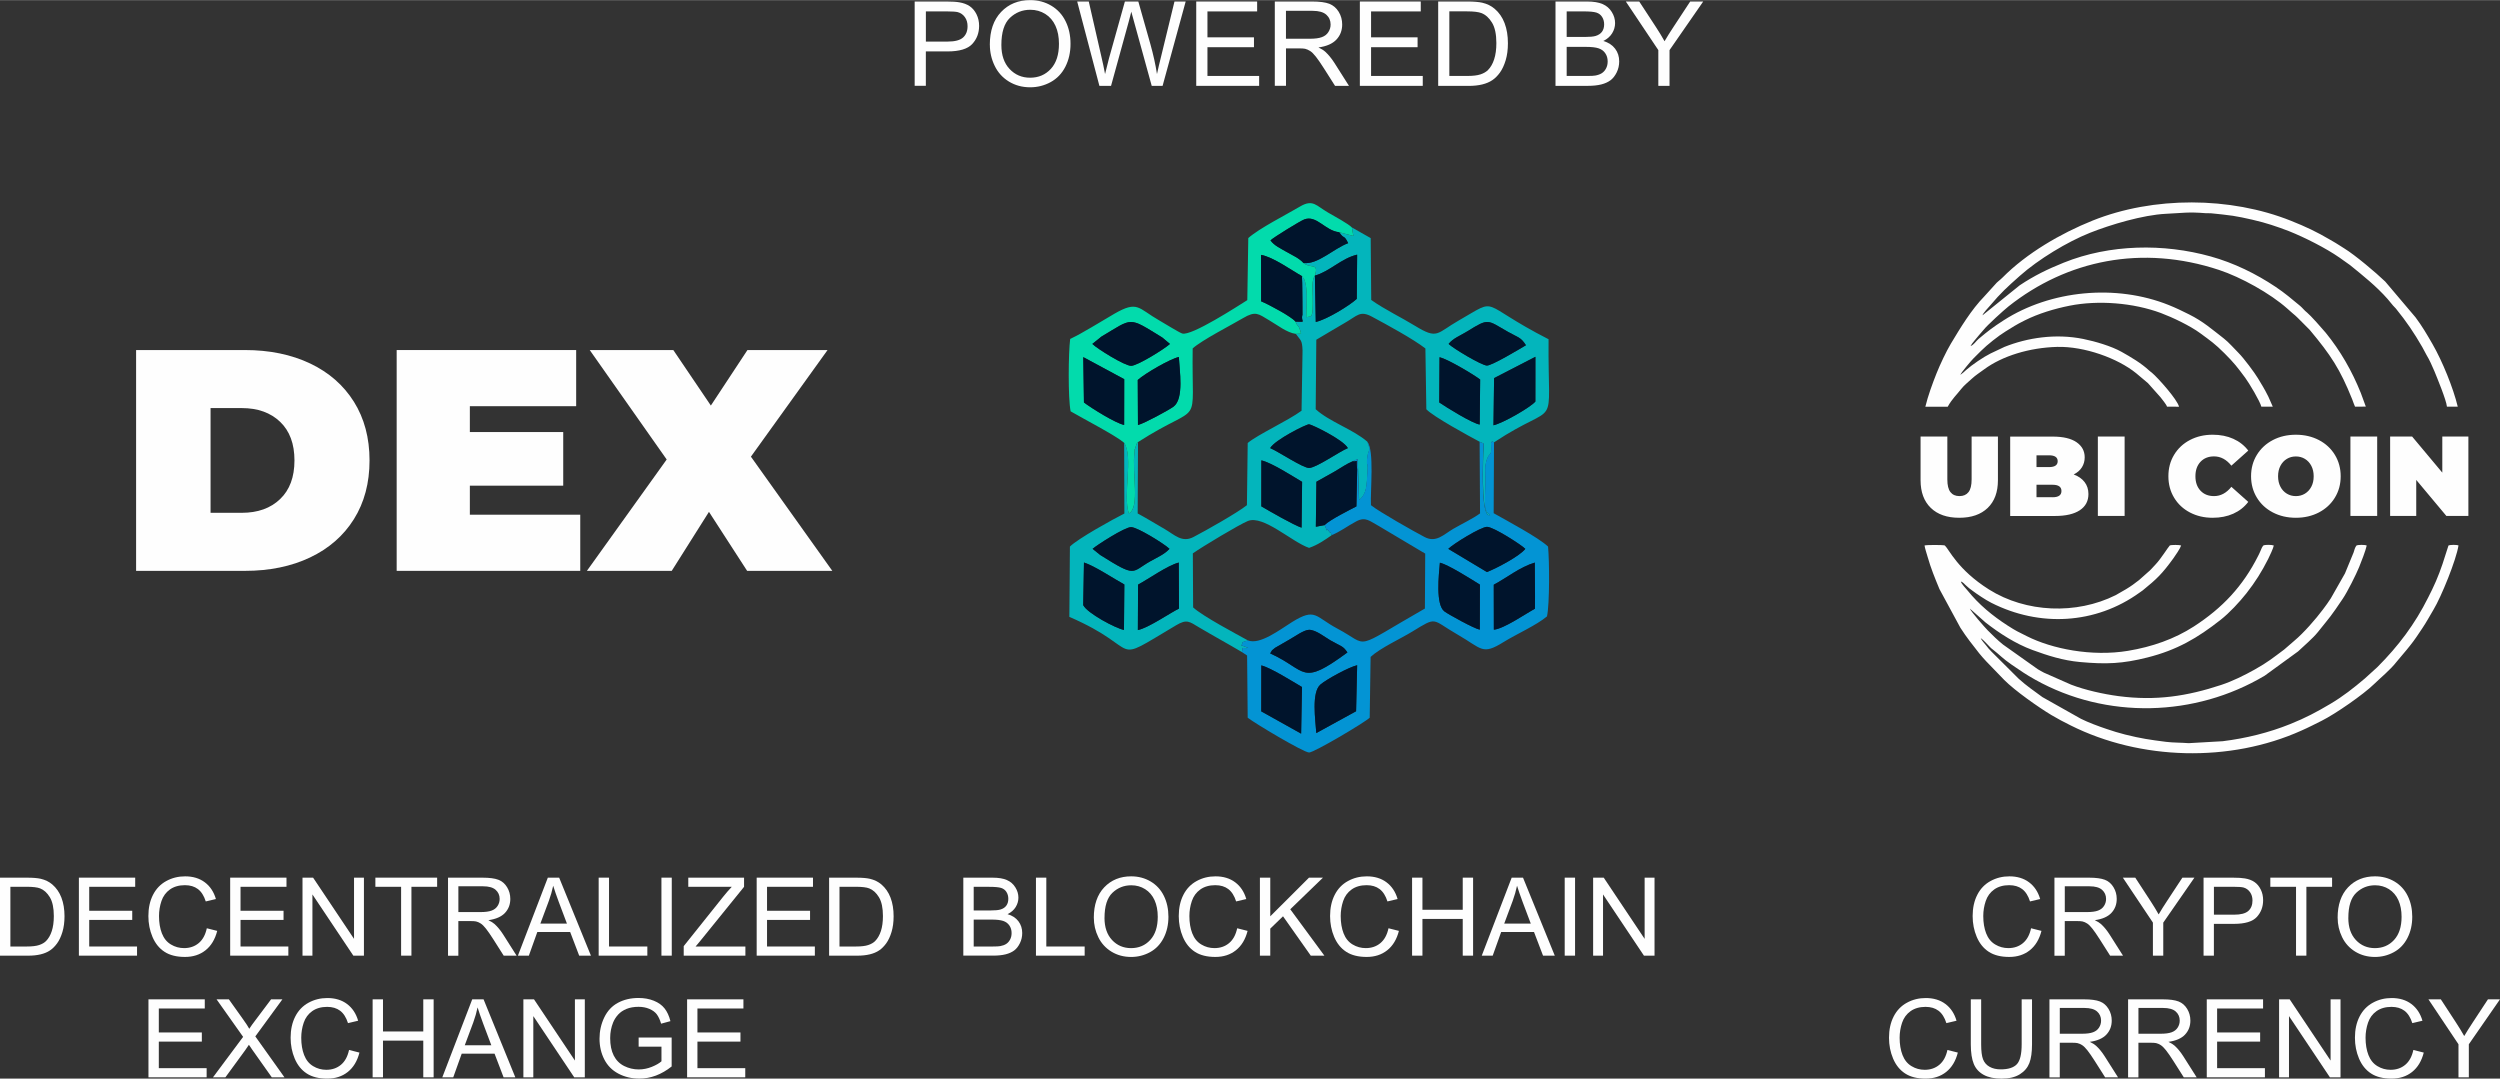 <?xml version="1.0" encoding="UTF-8"?>
<!DOCTYPE svg PUBLIC "-//W3C//DTD SVG 1.1//EN" "http://www.w3.org/Graphics/SVG/1.1/DTD/svg11.dtd">
<!-- Creator: CorelDRAW -->
<svg xmlns="http://www.w3.org/2000/svg" xml:space="preserve" width="2.642in" height="1.14in" version="1.1" style="shape-rendering:geometricPrecision; text-rendering:geometricPrecision; image-rendering:optimizeQuality; fill-rule:evenodd; clip-rule:evenodd"
viewBox="0 0 936.79 404.14"
 xmlns:xlink="http://www.w3.org/1999/xlink"
 xmlns:xodm="http://www.corel.com/coreldraw/odm/2003">
 <rect x="0" y="0" width="936.79" height="404.14" fill="#333333" stroke="none"/>
 <defs>
  <style type="text/css">
   <![CDATA[
    .fil5 {fill:#FEFEFE}
    .fil3 {fill:#00142C}
    .fil2 {fill:#02DBAC}
    .fil1 {fill:#0394D4}
    .fil0 {fill:#03B5BC}
    .fil4 {fill:#FEFEFE;fill-rule:nonzero}
   ]]>
  </style>
 </defs>
 <g id="Layer_x0020_1">
  <g id="_2687962946064">
   <path class="fil0" d="M406.18 210.74c4.02,1.28 11.18,6.08 15.13,8.23l-0.14 17.04c-3.33,-0.7 -13.79,-6.31 -15.27,-9.3l0.28 -15.98zm20.28 8.29c3.88,-2.09 11,-7.16 15.25,-8.27l0.09 17.23c-3.49,1.73 -11.67,7.36 -15.42,8.06l0.08 -17.02zm-17.04 -13.41c1.39,-1.25 11.99,-8.15 14.43,-8.14 2.36,0.01 12.62,6.4 14.38,8.14 -1.85,2.03 -4.48,3.14 -7.17,4.65 -7.3,4.1 -5.09,6.27 -18.77,-2.34l-2.86 -2.3zm63.23 -33.15c3.76,0.84 11.41,5.76 15.27,8.05l-0.2 17.17c-2.93,-0.95 -11.96,-6.17 -15.08,-7.99l0.01 -17.22zm3.3 -4.6c1.68,-3.03 13.43,-8.94 14.57,-8.93 0.86,0.01 12.83,5.72 14.55,8.92 -3.25,1.32 -11.86,7.42 -14.55,7.44 -2.34,0.02 -11.66,-6.26 -14.57,-7.44zm63.47 -34.07c2.92,0.67 12.1,6.07 15.22,8.36l-0.17 16.87c-2.65,-0.37 -12.47,-6.41 -15.15,-8.27l0.1 -16.96zm35.92 -0.15l-0.01 16.77c-1.94,2.23 -12.1,8.07 -15.7,8.89l0.23 -17.68 15.47 -7.98zm-32.52 -4.83c1.77,-2.18 4.24,-3 7.09,-4.76 8.08,-4.99 7.25,-4.27 15.15,0.23 3.71,2.11 4.77,1.9 6.74,5.02 -1.94,1.17 -12.72,7.63 -14.6,7.62 -1.93,-0.01 -12.69,-6.42 -14.38,-8.11zm-50.1 -25.61c5.46,-1.47 9.89,-6.46 15.83,-7.84l-0.14 16.57c-2.73,2.52 -11.24,7.73 -15.37,8.66l-0.32 -17.39zm9.1 -16.24c1.99,2.9 1.7,0.66 3.37,4.1 -5.4,1.98 -11.4,8.11 -16.73,7.44 2.8,2.29 5.78,-0.25 4.27,4.71 -1.31,1.81 -0.84,5.35 -0.81,7.88 0.11,8.68 -0.35,7.11 -2.42,7.74 0.01,-4.07 0.74,-11 -0.87,-14.43 -0.06,-0.12 -0.32,-0.22 -0.37,-0.51 -0.05,-0.3 -0.26,-0.33 -0.4,-0.49 0.19,3.19 0.1,6.22 0.18,9.4 0.01,0.43 0.04,5.04 0.02,5.09 -0.81,2.84 1.94,2.7 -2.59,2.58 0.98,2.54 1.02,0.54 2.08,4.48l-1.98 0.1c1.76,2.54 2.37,2.11 2.51,6.24l-0.37 22.57c-5.22,3.82 -16.42,8.93 -20.18,12.09l-0.29 23.3c-3.6,2.86 -15.43,9.55 -20.05,11.94 -4.31,2.23 -7.05,-0.84 -10.8,-3.01 -3.41,-1.97 -6.94,-4.13 -10.09,-5.83l0.12 -26.74c-0.67,0.89 -0.48,0.33 -0.98,2.09 -0.83,2.92 0.07,-1.25 -0.31,1.58 -1.05,7.9 2.14,20.71 -2.11,23.08 -2.39,-6.78 1.78,-21.05 -1.78,-26.5l0.08 26.52c-4.17,2.07 -17.59,9.51 -20.41,12.39l-0.21 26.33c28.59,12.36 14.07,18.52 40.04,3.13 4.02,-2.38 4.92,-1.36 8.55,0.8 5.19,3.09 10.95,6.22 16.05,9.25 0.93,-2.36 -1.47,-1.27 2.45,-1.49 -4.55,-1.92 -2.11,-0.15 -2.24,-2.18l2.07 -0.68c-4.49,-2.49 -16.9,-9.04 -20.54,-12.37l-0.11 -20.25c3.53,-2.5 17.37,-10.81 20.61,-12.13 5.8,-2.36 16.49,7.87 22.95,10.07 3.21,-1.09 5.82,-2.91 8.47,-4.75 -0.65,-1.92 -0.2,-0.29 -1,-1.42 -1.54,-2.16 0.13,1.93 -1.64,-2.37l-3.29 0.62 0.22 -16.87c1.91,-1.13 4.88,-2.69 6.97,-3.91 2.14,-1.26 4.32,-2.8 6.61,-3.75l1.9 -0.85 0.52 15.38c2.98,-2.44 2.8,-5.48 3.15,-10.68 0.27,-3.95 -0.5,-1.59 -0.08,-5.24 0.4,-3.49 1.54,-1.94 -0.02,-5.97 -5.35,-4.63 -14.15,-7.43 -19.33,-12.14l0.23 -26.05c3.49,-2.01 6.91,-4.17 10.58,-6.25 4.9,-2.78 5.75,-4.82 10.32,-2.36 5.56,2.99 15.36,8.3 19.98,11.88l0.35 22.78c2.44,2.69 16.22,10.19 20.02,12.2 2.18,1.31 1.39,-1.28 1.25,7.2 -0.06,3.5 -0.58,21.81 2.66,20.26 -1.97,-1.44 -1.93,-2.8 -1.94,-5.83 -0.01,-2.51 0.22,-5.09 0.2,-7.67 -0.02,-2.92 -0.41,-4.67 0.53,-7.38 1.1,-3.16 1.85,-0.39 1.55,-6.12 0.16,-0.16 0.36,-0.81 0.4,-0.57l0.74 0.28c25.03,-16.54 20.06,-2.13 20.39,-38.6 -26.86,-13.74 -18.14,-15.88 -33.6,-7.06 -8.42,4.81 -7.85,7.29 -16.4,2.05 -5.1,-3.13 -11.43,-6.15 -16.45,-9.71l-0.2 -23.18 -7.03 -3.98 0.55 3.18 -5.3 -1.39z"/>
   <path class="fil1" d="M493.24 274.65c-0.32,-4.78 -1.93,-15.33 1.62,-18.25 2.47,-2.03 10.67,-6.5 13.69,-7.17l-0.4 17.24 -14.91 8.18zm-20.61 -25.35c3.61,0.9 12.06,6.24 15.24,8.1l-0.32 17.47 -14.95 -8.35 0.02 -17.22zm3.33 -4.49c1.24,-1.93 -0.01,-0.51 1.86,-2.11l5.31 -3.06c1.81,-0.99 5.46,-3.67 7.41,-3.68 2.55,-0.01 5.86,2.72 7.95,3.92 4.11,2.36 4.7,2 6.42,4.56 -17.75,13.05 -14.93,6.7 -28.94,0.37zm78.55 -8.9c-2.03,-0.34 -11.62,-5.64 -13.24,-6.82 -3.41,-2.5 -2.12,-13.79 -1.73,-18.27 3.15,0.71 12.09,6.4 15,8.21l-0.04 16.88zm5.23 -16.85c4.93,-2.62 9.68,-6.57 15.36,-8.29l0.09 12.57 -0.03 4.71c-3.48,1.88 -11.57,7.51 -15.4,7.87l-0.03 -16.86zm-17.05 -13.44c1.77,-1.79 12.16,-8.23 14.51,-8.25 2.37,-0.02 12.87,6.72 14.36,8.25 -2.04,2.67 -10.77,7.29 -14.38,8.69l-14.49 -8.69zm-35.83 -32.82c2.4,0.35 1.14,-1.79 1.7,3.16l-0.29 13.74c-2.32,1.21 -10,5.04 -11.92,7 1.77,4.3 0.1,0.2 1.64,2.37 0.8,1.13 0.35,-0.5 1,1.42 3.39,-1.39 5.71,-3.29 9.21,-5.16 3.51,-1.88 5.01,-0.12 8.55,1.79l16.5 9.82c0.08,-0.15 0.33,0.29 0.8,0.45l-0.12 20.6c-27.83,15.89 -20.21,14.19 -32.79,7.52 -8.41,-4.46 -8.12,-7.95 -16.98,-2.46 -4.48,2.78 -12.09,8.7 -16.56,6.87l-2.07 0.68c0.12,2.03 -2.32,0.27 2.24,2.18 -3.92,0.22 -1.52,-0.87 -2.45,1.49l1.99 1.32 0.22 23.31c2.79,2.17 20.93,13.01 23,13.04 1.81,0.03 20.81,-11.2 22.72,-13.05l0.34 -22.78c3.64,-3.34 11.2,-6.79 15.55,-9.45 9.61,-5.87 7.08,-4.64 17.01,1.07 9.24,5.31 9.14,7.87 17.28,2.81 4.72,-2.93 12.37,-6.32 16.25,-9.61 1.03,-4.71 0.91,-20.99 0.4,-26.16 -3.48,-3.34 -15.63,-9.82 -20.38,-12.5l0.13 -26.61 -0.74 -0.28c-0.04,-0.25 -0.24,0.4 -0.4,0.57 0.3,5.73 -0.45,2.96 -1.55,6.12 -0.94,2.71 -0.56,4.45 -0.53,7.38 0.02,2.58 -0.2,5.16 -0.2,7.67 0.01,3.03 -0.03,4.39 1.94,5.83 -3.25,1.55 -2.72,-16.77 -2.66,-20.26 0.14,-8.48 0.93,-5.89 -1.25,-7.2l0.16 26.85c-2.84,2.07 -6.48,3.72 -10.04,5.79 -3.6,2.1 -6.41,5.34 -10.73,3.07 -4.19,-2.2 -17.15,-9.52 -20.11,-11.94 -0.29,-5.23 1.36,-20.8 -1.43,-23.83 1.56,4.02 0.42,2.47 0.02,5.97 -0.42,3.65 0.35,1.29 0.08,5.24 -0.35,5.2 -0.17,8.24 -3.15,10.68l-0.52 -15.38 -1.9 0.85z"/>
   <path class="fil2" d="M426.41 159.22l-0.08 -16.88c2.72,-2.44 12.13,-7.9 15.41,-8.61 0.22,4.93 2.02,15.64 -2.01,18.61 -1.7,1.25 -11.09,6.35 -13.32,6.88zm-20.24 -8.44l-0.25 -17 15.35 8.27 -0.03 17.15c-3.29,-0.67 -12.28,-6.32 -15.07,-8.42zm6.54 -24.68c12,-7.08 9.83,-7.64 22.8,0.32l2.89 2.42c-1.92,1.78 -12.19,8.2 -14.54,8.2 -2.49,0 -12.82,-6.47 -14.54,-8.2l3.4 -2.74zm8.52 39.77c3.56,5.45 -0.6,19.73 1.78,26.5 4.26,-2.37 1.06,-15.18 2.11,-23.08 0.37,-2.83 -0.53,1.34 0.31,-1.58 0.5,-1.76 0.31,-1.21 0.98,-2.09 24.74,-15.85 20.04,-3.58 20.5,-35.1 3.58,-3.2 14.45,-8.73 18.82,-11.32 4.84,-2.87 5.76,-1.63 9.92,0.82 3.23,1.89 6.5,4.57 9.9,5.05l1.98 -0.1c-1.05,-3.94 -1.09,-1.94 -2.08,-4.48 -1.34,-1.77 -9.97,-6.41 -12.89,-7.62l-0.03 -17.4c4.51,0.78 11.64,5.92 15.31,7.95 0.14,0.16 0.35,0.2 0.4,0.49 0.05,0.29 0.31,0.39 0.37,0.51 1.61,3.43 0.88,10.35 0.87,14.43 2.07,-0.63 2.53,0.94 2.42,-7.74 -0.03,-2.54 -0.49,-6.07 0.81,-7.88 1.51,-4.97 -1.47,-2.42 -4.27,-4.71 -1.67,-1.89 -4.14,-2.88 -6.4,-4.2 -2.2,-1.29 -4.63,-2.36 -5.97,-4.3 1.33,-1.21 11.08,-7.23 12.66,-7.83 4.63,-1.77 7.79,4.25 13.08,4.79l5.3 1.39 -0.55 -3.18c-1.16,-1.26 -6.67,-4.3 -8.96,-5.6 -4.34,-2.46 -5.57,-5.13 -10.44,-2.25 -5.06,3 -15.38,8.22 -19.41,11.83l-0.37 23.26c-3.33,2.08 -20.99,13.59 -24.4,12.5 -1.14,-0.36 -6.81,-3.88 -8.61,-4.91 -7.97,-4.56 -8,-7.55 -16.78,-2.5 -5.41,3.12 -11.6,7.09 -16.58,9.45 -0.68,5.14 -0.83,22.3 0.17,27.13 4.35,2.55 16.91,9.06 20.04,11.77z"/>
   <path class="fil3" d="M426.41 159.22c2.22,-0.52 11.62,-5.63 13.32,-6.88 4.03,-2.96 2.24,-13.67 2.01,-18.61 -3.28,0.71 -12.69,6.17 -15.41,8.61l0.08 16.88z"/>
   <path class="fil3" d="M488.44 98.52c5.33,0.67 11.34,-5.46 16.73,-7.44 -1.67,-3.44 -1.38,-1.19 -3.37,-4.1 -5.28,-0.54 -8.44,-6.56 -13.08,-4.79 -1.57,0.6 -11.33,6.62 -12.66,7.83 1.34,1.94 3.77,3.01 5.97,4.3 2.26,1.32 4.73,2.31 6.4,4.2z"/>
   <path class="fil3" d="M409.32 128.84c1.73,1.73 12.05,8.2 14.54,8.2 2.36,0 12.62,-6.42 14.54,-8.2l-2.89 -2.42c-12.97,-7.96 -10.8,-7.4 -22.8,-0.32l-3.4 2.74z"/>
   <path class="fil3" d="M559.86 141.65l-0.23 17.68c3.6,-0.83 13.75,-6.66 15.7,-8.89l0.01 -16.77 -15.47 7.98z"/>
   <path class="fil3" d="M492.71 103.23l0.32 17.39c4.13,-0.93 12.64,-6.14 15.37,-8.66l0.14 -16.57c-5.94,1.38 -10.37,6.37 -15.83,7.84z"/>
   <path class="fil3" d="M485.46 120.49c4.53,0.12 1.78,0.26 2.59,-2.58 0.01,-0.04 -0.01,-4.65 -0.02,-5.09 -0.08,-3.18 0.01,-6.21 -0.18,-9.4 -3.67,-2.03 -10.79,-7.17 -15.31,-7.95l0.03 17.4c2.93,1.21 11.55,5.85 12.89,7.62z"/>
   <path class="fil3" d="M559.74 219.06l0.03 16.86c3.83,-0.36 11.92,-5.99 15.4,-7.87l0.03 -4.71 -0.09 -12.57c-5.67,1.71 -10.42,5.67 -15.36,8.29z"/>
   <path class="fil3" d="M426.45 219.03l-0.08 17.02c3.75,-0.69 11.93,-6.32 15.42,-8.06l-0.09 -17.23c-4.26,1.11 -11.37,6.18 -15.25,8.27z"/>
   <path class="fil3" d="M493.24 274.65l14.91 -8.18 0.4 -17.24c-3.03,0.67 -11.23,5.14 -13.69,7.17 -3.54,2.92 -1.94,13.47 -1.62,18.25z"/>
   <path class="fil3" d="M542.81 128.84c1.69,1.69 12.45,8.11 14.38,8.11 1.88,0.01 12.66,-6.45 14.6,-7.62 -1.97,-3.12 -3.04,-2.91 -6.74,-5.02 -7.9,-4.5 -7.07,-5.23 -15.15,-0.23 -2.86,1.77 -5.32,2.58 -7.09,4.76z"/>
   <path class="fil3" d="M475.96 244.81c14.01,6.33 11.2,12.68 28.94,-0.37 -1.71,-2.56 -2.31,-2.2 -6.42,-4.56 -2.09,-1.2 -5.4,-3.93 -7.95,-3.92 -1.95,0.01 -5.6,2.69 -7.41,3.68l-5.31 3.06c-1.87,1.61 -0.61,0.18 -1.86,2.11z"/>
   <path class="fil3" d="M405.9 226.72c1.48,2.99 11.94,8.6 15.27,9.3l0.14 -17.04c-3.95,-2.16 -11.11,-6.95 -15.13,-8.23l-0.28 15.98z"/>
   <path class="fil3" d="M472.64 189.7c3.12,1.83 12.15,7.05 15.08,7.99l0.2 -17.17c-3.85,-2.29 -11.51,-7.21 -15.27,-8.05l-0.01 17.22z"/>
   <path class="fil3" d="M539.32 150.78c2.68,1.86 12.5,7.9 15.15,8.27l0.17 -16.87c-3.12,-2.29 -12.3,-7.69 -15.22,-8.36l-0.1 16.96z"/>
   <path class="fil3" d="M554.51 235.91l0.04 -16.88c-2.91,-1.81 -11.85,-7.5 -15,-8.21 -0.39,4.48 -1.68,15.77 1.73,18.27 1.62,1.18 11.21,6.48 13.24,6.82z"/>
   <path class="fil3" d="M542.69 205.63l14.49 8.69c3.61,-1.4 12.34,-6.01 14.38,-8.69 -1.49,-1.52 -11.98,-8.26 -14.36,-8.25 -2.34,0.02 -12.74,6.46 -14.51,8.25z"/>
   <path class="fil3" d="M409.42 205.63l2.86 2.3c13.69,8.61 11.48,6.45 18.77,2.34 2.69,-1.51 5.32,-2.62 7.17,-4.65 -1.75,-1.75 -12.01,-8.14 -14.38,-8.14 -2.44,-0.01 -13.05,6.9 -14.43,8.14z"/>
   <path class="fil3" d="M475.95 167.88c2.9,1.18 12.22,7.45 14.57,7.44 2.69,-0.02 11.3,-6.13 14.55,-7.44 -1.72,-3.2 -13.68,-8.91 -14.55,-8.92 -1.14,-0.01 -12.89,5.89 -14.57,8.93z"/>
   <path class="fil3" d="M472.61 266.52l14.95 8.35 0.32 -17.47c-3.18,-1.86 -11.63,-7.19 -15.24,-8.1l-0.02 17.22z"/>
   <path class="fil3" d="M496.35 196.72c1.92,-1.96 9.6,-5.79 11.92,-7l0.29 -13.74c-0.56,-4.95 0.69,-2.81 -1.7,-3.16 -2.29,0.95 -4.47,2.49 -6.61,3.75 -2.08,1.23 -5.06,2.79 -6.97,3.91l-0.22 16.87 3.29 -0.62z"/>
   <path class="fil3" d="M406.17 150.78c2.79,2.11 11.78,7.75 15.07,8.42l0.03 -17.15 -15.35 -8.27 0.25 17z"/>
  </g>
  <path class="fil4" d="M360.97 358.06l0 -29.22 10.96 0c2.23,0 4.02,0.29 5.37,0.89 1.35,0.59 2.4,1.5 3.16,2.73 0.77,1.22 1.15,2.51 1.15,3.86 0,1.25 -0.34,2.42 -1.01,3.52 -0.67,1.1 -1.69,1.99 -3.06,2.67 1.77,0.52 3.13,1.4 4.07,2.65 0.95,1.25 1.43,2.72 1.43,4.42 0,1.37 -0.29,2.65 -0.87,3.82 -0.58,1.18 -1.29,2.08 -2.14,2.72 -0.85,0.63 -1.92,1.12 -3.2,1.44 -1.29,0.33 -2.86,0.49 -4.72,0.49l-11.15 0zm3.88 -16.94l6.32 0c1.71,0 2.94,-0.12 3.69,-0.34 0.99,-0.29 1.73,-0.78 2.22,-1.46 0.5,-0.68 0.75,-1.53 0.75,-2.56 0,-0.97 -0.23,-1.83 -0.7,-2.56 -0.46,-0.74 -1.13,-1.25 -1.99,-1.52 -0.86,-0.27 -2.35,-0.41 -4.44,-0.41l-5.84 0 0 8.86zm0 13.51l7.28 0c1.25,0 2.13,-0.05 2.64,-0.14 0.89,-0.16 1.63,-0.42 2.23,-0.8 0.6,-0.37 1.09,-0.92 1.48,-1.63 0.39,-0.71 0.58,-1.54 0.58,-2.47 0,-1.1 -0.28,-2.04 -0.84,-2.85 -0.56,-0.81 -1.33,-1.37 -2.33,-1.7 -0.99,-0.33 -2.41,-0.49 -4.27,-0.49l-6.76 0 0 10.08z"/>
  <polygon id="_1" class="fil4" points="388.19,358.06 388.19,328.83 392.07,328.83 392.07,354.63 406.44,354.63 406.44,358.06 "/>
  <path id="_2" class="fil4" d="M409.87 343.83c0,-4.84 1.31,-8.64 3.91,-11.38 2.61,-2.74 5.97,-4.11 10.09,-4.11 2.7,0 5.13,0.65 7.3,1.93 2.16,1.29 3.82,3.08 4.95,5.39 1.14,2.3 1.71,4.91 1.71,7.83 0,2.96 -0.6,5.61 -1.8,7.95 -1.2,2.34 -2.89,4.11 -5.08,5.31 -2.2,1.2 -4.57,1.8 -7.1,1.8 -2.75,0 -5.21,-0.67 -7.38,-1.99 -2.16,-1.33 -3.81,-3.14 -4.92,-5.43 -1.12,-2.29 -1.67,-4.72 -1.67,-7.28zm4 0.07c0,3.52 0.95,6.29 2.84,8.31 1.89,2.02 4.27,3.03 7.12,3.03 2.91,0 5.3,-1.02 7.18,-3.06 1.88,-2.04 2.82,-4.94 2.82,-8.69 0,-2.37 -0.4,-4.45 -1.2,-6.22 -0.8,-1.77 -1.98,-3.14 -3.52,-4.12 -1.55,-0.97 -3.28,-1.46 -5.21,-1.46 -2.73,0 -5.09,0.94 -7.06,2.82 -1.97,1.88 -2.96,5.01 -2.96,9.39z"/>
  <path id="_3" class="fil4" d="M463.61 347.8l3.88 0.98c-0.81,3.18 -2.27,5.59 -4.37,7.26 -2.1,1.67 -4.67,2.5 -7.71,2.5 -3.14,0 -5.7,-0.64 -7.67,-1.93 -1.97,-1.28 -3.47,-3.14 -4.5,-5.56 -1.03,-2.43 -1.54,-5.04 -1.54,-7.83 0,-3.04 0.58,-5.69 1.74,-7.96 1.16,-2.27 2.82,-3.99 4.96,-5.16 2.14,-1.18 4.5,-1.76 7.07,-1.76 2.92,0 5.38,0.74 7.37,2.23 1.99,1.49 3.38,3.58 4.16,6.27l-3.8 0.9c-0.67,-2.12 -1.66,-3.67 -2.95,-4.64 -1.29,-0.97 -2.9,-1.45 -4.86,-1.45 -2.24,0 -4.11,0.54 -5.62,1.61 -1.5,1.07 -2.56,2.52 -3.17,4.33 -0.61,1.82 -0.92,3.69 -0.92,5.61 0,2.48 0.36,4.65 1.08,6.5 0.72,1.86 1.84,3.24 3.37,4.16 1.52,0.92 3.17,1.37 4.94,1.37 2.16,0 3.99,-0.63 5.48,-1.87 1.5,-1.25 2.51,-3.1 3.04,-5.56z"/>
  <polygon id="_4" class="fil4" points="472.11,358.06 472.11,328.83 475.99,328.83 475.99,343.32 490.5,328.83 495.74,328.83 483.48,340.68 496.27,358.06 491.17,358.06 480.77,343.31 475.99,347.93 475.99,358.06 "/>
  <path id="_5" class="fil4" d="M520.31 347.8l3.88 0.98c-0.81,3.18 -2.27,5.59 -4.37,7.26 -2.1,1.67 -4.67,2.5 -7.71,2.5 -3.14,0 -5.7,-0.64 -7.67,-1.93 -1.97,-1.28 -3.47,-3.14 -4.5,-5.56 -1.03,-2.43 -1.54,-5.04 -1.54,-7.83 0,-3.04 0.58,-5.69 1.74,-7.96 1.16,-2.27 2.82,-3.99 4.96,-5.16 2.14,-1.18 4.5,-1.76 7.07,-1.76 2.92,0 5.38,0.74 7.37,2.23 1.99,1.49 3.38,3.58 4.16,6.27l-3.8 0.9c-0.67,-2.12 -1.66,-3.67 -2.95,-4.64 -1.29,-0.97 -2.9,-1.45 -4.86,-1.45 -2.24,0 -4.11,0.54 -5.62,1.61 -1.5,1.07 -2.56,2.52 -3.17,4.33 -0.61,1.82 -0.92,3.69 -0.92,5.61 0,2.48 0.36,4.65 1.08,6.5 0.72,1.86 1.84,3.24 3.37,4.16 1.52,0.92 3.17,1.37 4.94,1.37 2.16,0 3.99,-0.63 5.48,-1.87 1.5,-1.25 2.51,-3.1 3.04,-5.56z"/>
  <polygon id="_6" class="fil4" points="529.13,358.06 529.13,328.83 533.01,328.83 533.01,340.87 548.11,340.87 548.11,328.83 551.99,328.83 551.99,358.06 548.11,358.06 548.11,344.3 533.01,344.3 533.01,358.06 "/>
  <path id="_7" class="fil4" d="M555.24 358.06l11.21 -29.22 4.25 0 11.9 29.22 -4.4 0 -3.38 -8.86 -12.31 0 -3.17 8.86 -4.1 0zm8.41 -12l9.96 0 -3.05 -8.1c-0.92,-2.46 -1.61,-4.5 -2.1,-6.1 -0.4,1.9 -0.94,3.78 -1.61,5.62l-3.2 8.58z"/>
  <polygon id="_8" class="fil4" points="586.32,358.06 586.32,328.83 590.2,328.83 590.2,358.06 "/>
  <polygon id="_9" class="fil4" points="596.97,358.06 596.97,328.83 600.94,328.83 616.27,351.77 616.27,328.83 619.98,328.83 619.98,358.06 616.01,358.06 600.68,335.12 600.68,358.06 "/>
  <path class="fil4" d="M-0 358.06l0 -29.22 10.07 0c2.27,0 4.01,0.14 5.2,0.42 1.67,0.39 3.1,1.09 4.29,2.09 1.54,1.31 2.69,2.97 3.46,4.99 0.77,2.03 1.15,4.35 1.15,6.95 0,2.22 -0.26,4.18 -0.78,5.9 -0.52,1.71 -1.18,3.14 -1.99,4.26 -0.82,1.12 -1.7,2.01 -2.67,2.65 -0.96,0.65 -2.12,1.14 -3.48,1.47 -1.37,0.33 -2.93,0.5 -4.7,0.5l-10.54 0zm3.88 -3.43l6.23 0c1.93,0 3.44,-0.18 4.53,-0.54 1.1,-0.36 1.97,-0.86 2.62,-1.52 0.91,-0.92 1.63,-2.16 2.14,-3.71 0.51,-1.55 0.77,-3.43 0.77,-5.64 0,-3.06 -0.5,-5.41 -1.5,-7.06 -1,-1.65 -2.22,-2.75 -3.65,-3.31 -1.03,-0.4 -2.7,-0.6 -5,-0.6l-6.13 0 0 22.37z"/>
  <polygon id="_1_0" class="fil4" points="29.56,358.06 29.56,328.83 50.66,328.83 50.66,332.26 33.43,332.26 33.43,341.24 49.55,341.24 49.55,344.67 33.43,344.67 33.43,354.63 51.35,354.63 51.35,358.06 "/>
  <path id="_2_1" class="fil4" d="M77.51 347.8l3.88 0.98c-0.81,3.18 -2.27,5.59 -4.37,7.26 -2.1,1.67 -4.67,2.5 -7.71,2.5 -3.14,0 -5.7,-0.64 -7.67,-1.93 -1.97,-1.28 -3.47,-3.14 -4.5,-5.56 -1.03,-2.43 -1.54,-5.04 -1.54,-7.83 0,-3.04 0.58,-5.69 1.74,-7.96 1.16,-2.27 2.82,-3.99 4.96,-5.16 2.14,-1.18 4.5,-1.76 7.07,-1.76 2.92,0 5.38,0.74 7.37,2.23 1.99,1.49 3.38,3.58 4.16,6.27l-3.8 0.9c-0.67,-2.12 -1.66,-3.67 -2.95,-4.64 -1.29,-0.97 -2.9,-1.45 -4.86,-1.45 -2.24,0 -4.11,0.54 -5.62,1.61 -1.5,1.07 -2.56,2.52 -3.17,4.33 -0.61,1.82 -0.92,3.69 -0.92,5.61 0,2.48 0.36,4.65 1.08,6.5 0.72,1.86 1.84,3.24 3.37,4.16 1.52,0.92 3.17,1.37 4.94,1.37 2.16,0 3.99,-0.63 5.48,-1.87 1.5,-1.25 2.51,-3.1 3.04,-5.56z"/>
  <polygon id="_3_2" class="fil4" points="86.25,358.06 86.25,328.83 107.35,328.83 107.35,332.26 90.13,332.26 90.13,341.24 106.25,341.24 106.25,344.67 90.13,344.67 90.13,354.63 108.05,354.63 108.05,358.06 "/>
  <polygon id="_4_3" class="fil4" points="113.35,358.06 113.35,328.83 117.32,328.83 132.66,351.77 132.66,328.83 136.37,328.83 136.37,358.06 132.4,358.06 117.07,335.12 117.07,358.06 "/>
  <polygon id="_5_4" class="fil4" points="150.3,358.06 150.3,332.26 140.66,332.26 140.66,328.83 163.8,328.83 163.8,332.26 154.17,332.26 154.17,358.06 "/>
  <path id="_6_5" class="fil4" d="M167.88 358.06l0 -29.22 12.95 0c2.61,0 4.58,0.27 5.94,0.79 1.35,0.52 2.43,1.45 3.24,2.78 0.81,1.33 1.21,2.79 1.21,4.4 0,2.07 -0.67,3.82 -2.01,5.25 -1.34,1.42 -3.41,2.32 -6.21,2.71 1.03,0.49 1.8,0.98 2.33,1.45 1.13,1.03 2.2,2.33 3.2,3.89l5.05 7.96 -4.83 0 -3.86 -6.08c-1.12,-1.76 -2.05,-3.1 -2.78,-4.03 -0.73,-0.93 -1.39,-1.58 -1.97,-1.95 -0.57,-0.37 -1.16,-0.63 -1.76,-0.77 -0.43,-0.09 -1.15,-0.14 -2.15,-0.14l-4.48 0 0 12.98 -3.88 0zm3.88 -16.33l8.3 0c1.77,0 3.14,-0.18 4.14,-0.55 0.99,-0.36 1.75,-0.95 2.26,-1.75 0.52,-0.8 0.77,-1.67 0.77,-2.62 0,-1.38 -0.5,-2.52 -1.5,-3.41 -1,-0.89 -2.58,-1.33 -4.73,-1.33l-9.24 0 0 9.67z"/>
  <path id="_7_6" class="fil4" d="M194.07 358.06l11.21 -29.22 4.25 0 11.9 29.22 -4.4 0 -3.38 -8.86 -12.31 0 -3.17 8.86 -4.1 0zm8.41 -12l9.96 0 -3.05 -8.1c-0.92,-2.46 -1.61,-4.5 -2.1,-6.1 -0.4,1.9 -0.94,3.78 -1.61,5.62l-3.2 8.58z"/>
  <polygon id="_8_7" class="fil4" points="224.33,358.06 224.33,328.83 228.21,328.83 228.21,354.63 242.57,354.63 242.57,358.06 "/>
  <polygon id="_9_8" class="fil4" points="247.85,358.06 247.85,328.83 251.72,328.83 251.72,358.06 "/>
  <path id="_10" class="fil4" d="M256.2 358.06l0 -3.57 14.96 -18.73c1.07,-1.32 2.08,-2.48 3.04,-3.49l-16.29 0 0 -3.43 20.9 0 0 3.43 -16.41 20.27 -1.75 2.09 18.66 0 0 3.43 -23.1 0z"/>
  <polygon id="_11" class="fil4" points="283.54,358.06 283.54,328.83 304.64,328.83 304.64,332.26 287.42,332.26 287.42,341.24 303.54,341.24 303.54,344.67 287.42,344.67 287.42,354.63 305.34,354.63 305.34,358.06 "/>
  <path id="_12" class="fil4" d="M310.68 358.06l0 -29.22 10.07 0c2.27,0 4.01,0.14 5.2,0.42 1.67,0.39 3.1,1.09 4.29,2.09 1.54,1.31 2.69,2.97 3.46,4.99 0.77,2.03 1.15,4.35 1.15,6.95 0,2.22 -0.26,4.18 -0.78,5.9 -0.52,1.71 -1.18,3.14 -1.99,4.26 -0.82,1.12 -1.7,2.01 -2.67,2.65 -0.96,0.65 -2.12,1.14 -3.48,1.47 -1.37,0.33 -2.93,0.5 -4.7,0.5l-10.54 0zm3.88 -3.43l6.23 0c1.93,0 3.44,-0.18 4.53,-0.54 1.1,-0.36 1.97,-0.86 2.62,-1.52 0.91,-0.92 1.63,-2.16 2.14,-3.71 0.51,-1.55 0.77,-3.43 0.77,-5.64 0,-3.06 -0.5,-5.41 -1.5,-7.06 -1,-1.65 -2.22,-2.75 -3.65,-3.31 -1.03,-0.4 -2.7,-0.6 -5,-0.6l-6.13 0 0 22.37z"/>
  <polygon id="_13" class="fil4" points="55.63,403.65 55.63,374.43 76.73,374.43 76.73,377.86 59.51,377.86 59.51,386.84 75.63,386.84 75.63,390.27 59.51,390.27 59.51,400.22 77.43,400.22 77.43,403.65 "/>
  <path id="_14" class="fil4" d="M79.81 403.65l11.29 -15.16 -9.95 -14.06 4.61 0 5.33 7.48c1.11,1.55 1.88,2.73 2.32,3.56 0.66,-1.02 1.44,-2.11 2.33,-3.26l5.84 -7.78 4.24 0 -10.15 13.89 10.92 15.33 -4.75 0 -7.37 -10.42c-0.42,-0.59 -0.82,-1.18 -1.2,-1.77 -0.65,0.98 -1.12,1.67 -1.4,2.05l-7.41 10.14 -4.64 0z"/>
  <path id="_15" class="fil4" d="M130.81 393.4l3.88 0.98c-0.81,3.18 -2.27,5.59 -4.37,7.26 -2.1,1.67 -4.67,2.5 -7.71,2.5 -3.14,0 -5.7,-0.64 -7.67,-1.93 -1.97,-1.28 -3.47,-3.14 -4.5,-5.56 -1.03,-2.43 -1.54,-5.04 -1.54,-7.83 0,-3.04 0.58,-5.69 1.74,-7.96 1.16,-2.27 2.82,-3.99 4.96,-5.16 2.14,-1.18 4.5,-1.76 7.07,-1.76 2.92,0 5.38,0.74 7.37,2.23 1.99,1.49 3.38,3.58 4.16,6.27l-3.8 0.9c-0.67,-2.12 -1.66,-3.67 -2.95,-4.64 -1.29,-0.97 -2.9,-1.45 -4.86,-1.45 -2.24,0 -4.11,0.54 -5.62,1.61 -1.5,1.07 -2.56,2.52 -3.17,4.33 -0.61,1.82 -0.92,3.69 -0.92,5.61 0,2.48 0.36,4.65 1.08,6.5 0.72,1.86 1.84,3.24 3.37,4.16 1.52,0.92 3.17,1.37 4.94,1.37 2.16,0 3.99,-0.63 5.48,-1.87 1.5,-1.25 2.51,-3.1 3.04,-5.56z"/>
  <polygon id="_16" class="fil4" points="139.63,403.65 139.63,374.43 143.51,374.43 143.51,386.47 158.61,386.47 158.61,374.43 162.49,374.43 162.49,403.65 158.61,403.65 158.61,389.9 143.51,389.9 143.51,403.65 "/>
  <path id="_17" class="fil4" d="M165.74 403.65l11.21 -29.22 4.25 0 11.9 29.22 -4.4 0 -3.38 -8.86 -12.31 0 -3.17 8.86 -4.1 0zm8.41 -12l9.96 0 -3.05 -8.1c-0.92,-2.46 -1.61,-4.5 -2.1,-6.1 -0.4,1.9 -0.94,3.78 -1.61,5.62l-3.2 8.58z"/>
  <polygon id="_18" class="fil4" points="196.12,403.65 196.12,374.43 200.1,374.43 215.43,397.37 215.43,374.43 219.14,374.43 219.14,403.65 215.17,403.65 199.84,380.71 199.84,403.65 "/>
  <path id="_19" class="fil4" d="M239.31 392.18l0 -3.43 12.37 0 0 10.83c-1.9,1.51 -3.86,2.65 -5.88,3.41 -2.02,0.76 -4.1,1.14 -6.22,1.14 -2.87,0 -5.48,-0.61 -7.82,-1.84 -2.34,-1.22 -4.12,-3.01 -5.31,-5.33 -1.2,-2.33 -1.8,-4.92 -1.8,-7.79 0,-2.84 0.59,-5.5 1.78,-7.97 1.19,-2.46 2.9,-4.29 5.13,-5.48 2.23,-1.2 4.8,-1.8 7.71,-1.8 2.11,0 4.02,0.34 5.73,1.03 1.71,0.69 3.05,1.64 4.01,2.86 0.97,1.22 1.71,2.82 2.21,4.79l-3.49 0.95c-0.44,-1.48 -0.99,-2.65 -1.63,-3.51 -0.65,-0.85 -1.58,-1.53 -2.79,-2.04 -1.2,-0.51 -2.54,-0.77 -4.02,-0.77 -1.76,0 -3.29,0.27 -4.58,0.81 -1.28,0.54 -2.32,1.25 -3.11,2.13 -0.79,0.88 -1.4,1.84 -1.84,2.89 -0.74,1.82 -1.12,3.78 -1.12,5.89 0,2.61 0.45,4.8 1.34,6.56 0.9,1.75 2.2,3.06 3.91,3.91 1.71,0.85 3.53,1.28 5.45,1.28 1.67,0 3.31,-0.33 4.9,-0.97 1.59,-0.65 2.8,-1.34 3.62,-2.08l0 -5.48 -8.57 0z"/>
  <polygon id="_20" class="fil4" points="257.47,403.65 257.47,374.43 278.57,374.43 278.57,377.86 261.34,377.86 261.34,386.84 277.46,386.84 277.46,390.27 261.34,390.27 261.34,400.22 279.26,400.22 279.26,403.65 "/>
  <path class="fil4" d="M761.09 347.8l3.88 0.98c-0.81,3.18 -2.27,5.59 -4.37,7.26 -2.1,1.67 -4.67,2.5 -7.71,2.5 -3.14,0 -5.7,-0.64 -7.67,-1.93 -1.97,-1.28 -3.47,-3.14 -4.5,-5.56 -1.03,-2.43 -1.54,-5.04 -1.54,-7.83 0,-3.04 0.58,-5.69 1.74,-7.96 1.16,-2.27 2.82,-3.99 4.96,-5.16 2.14,-1.18 4.5,-1.76 7.07,-1.76 2.92,0 5.38,0.74 7.37,2.23 1.99,1.49 3.38,3.58 4.16,6.27l-3.8 0.9c-0.67,-2.12 -1.66,-3.67 -2.95,-4.64 -1.29,-0.97 -2.9,-1.45 -4.86,-1.45 -2.24,0 -4.11,0.54 -5.62,1.61 -1.5,1.07 -2.56,2.52 -3.17,4.33 -0.61,1.82 -0.92,3.69 -0.92,5.61 0,2.48 0.36,4.65 1.08,6.5 0.72,1.86 1.84,3.24 3.37,4.16 1.52,0.92 3.17,1.37 4.94,1.37 2.16,0 3.99,-0.63 5.48,-1.87 1.5,-1.25 2.51,-3.1 3.04,-5.56z"/>
  <path id="_1_9" class="fil4" d="M769.83 358.06l0 -29.22 12.95 0c2.61,0 4.58,0.27 5.94,0.79 1.35,0.52 2.43,1.45 3.24,2.78 0.81,1.33 1.21,2.79 1.21,4.4 0,2.07 -0.67,3.82 -2.01,5.25 -1.34,1.42 -3.41,2.32 -6.21,2.71 1.03,0.49 1.8,0.98 2.33,1.45 1.13,1.03 2.2,2.33 3.2,3.89l5.05 7.96 -4.83 0 -3.86 -6.08c-1.12,-1.76 -2.05,-3.1 -2.78,-4.03 -0.73,-0.93 -1.39,-1.58 -1.97,-1.95 -0.57,-0.37 -1.16,-0.63 -1.76,-0.77 -0.43,-0.09 -1.15,-0.14 -2.15,-0.14l-4.48 0 0 12.98 -3.88 0zm3.88 -16.33l8.3 0c1.77,0 3.14,-0.18 4.14,-0.55 0.99,-0.36 1.75,-0.95 2.26,-1.75 0.52,-0.8 0.77,-1.67 0.77,-2.62 0,-1.38 -0.5,-2.52 -1.5,-3.41 -1,-0.89 -2.58,-1.33 -4.73,-1.33l-9.24 0 0 9.67z"/>
  <path id="_2_10" class="fil4" d="M806.73 358.06l0 -12.38 -11.26 -16.84 4.65 0 5.77 8.84c1.07,1.64 2.07,3.28 2.99,4.92 0.89,-1.53 1.97,-3.24 3.23,-5.15l5.66 -8.61 4.51 0 -11.67 16.84 0 12.38 -3.88 0z"/>
  <path id="_3_11" class="fil4" d="M825.71 358.06l0 -29.22 11.03 0c1.94,0 3.42,0.1 4.45,0.28 1.44,0.24 2.64,0.69 3.61,1.36 0.97,0.67 1.75,1.61 2.35,2.82 0.59,1.2 0.88,2.53 0.88,3.98 0,2.48 -0.79,4.58 -2.37,6.29 -1.58,1.72 -4.44,2.58 -8.58,2.58l-7.5 0 0 11.92 -3.88 0zm3.88 -15.35l7.55 0c2.5,0 4.27,-0.46 5.33,-1.39 1.05,-0.93 1.57,-2.24 1.57,-3.93 0,-1.22 -0.31,-2.27 -0.93,-3.14 -0.62,-0.87 -1.44,-1.45 -2.44,-1.73 -0.65,-0.17 -1.86,-0.26 -3.6,-0.26l-7.48 0 0 10.45z"/>
  <polygon id="_4_12" class="fil4" points="860.36,358.06 860.36,332.26 850.73,332.26 850.73,328.83 873.87,328.83 873.87,332.26 864.24,332.26 864.24,358.06 "/>
  <path id="_5_13" class="fil4" d="M875.95 343.83c0,-4.84 1.31,-8.64 3.91,-11.38 2.61,-2.74 5.97,-4.11 10.09,-4.11 2.7,0 5.13,0.65 7.3,1.93 2.16,1.29 3.82,3.08 4.95,5.39 1.14,2.3 1.71,4.91 1.71,7.83 0,2.96 -0.6,5.61 -1.8,7.95 -1.2,2.34 -2.89,4.11 -5.08,5.31 -2.2,1.2 -4.57,1.8 -7.1,1.8 -2.75,0 -5.21,-0.67 -7.38,-1.99 -2.16,-1.33 -3.81,-3.14 -4.92,-5.43 -1.12,-2.29 -1.67,-4.72 -1.67,-7.28zm4 0.07c0,3.52 0.95,6.29 2.84,8.31 1.89,2.02 4.27,3.03 7.12,3.03 2.91,0 5.3,-1.02 7.18,-3.06 1.88,-2.04 2.82,-4.94 2.82,-8.69 0,-2.37 -0.4,-4.45 -1.2,-6.22 -0.8,-1.77 -1.98,-3.14 -3.52,-4.12 -1.55,-0.97 -3.28,-1.46 -5.21,-1.46 -2.73,0 -5.09,0.94 -7.06,2.82 -1.97,1.88 -2.96,5.01 -2.96,9.39z"/>
  <path id="_6_14" class="fil4" d="M729.75 393.4l3.88 0.98c-0.81,3.18 -2.27,5.59 -4.37,7.26 -2.1,1.67 -4.67,2.5 -7.71,2.5 -3.14,0 -5.7,-0.64 -7.67,-1.93 -1.97,-1.28 -3.47,-3.14 -4.5,-5.56 -1.03,-2.43 -1.54,-5.04 -1.54,-7.83 0,-3.04 0.58,-5.69 1.74,-7.96 1.16,-2.27 2.82,-3.99 4.96,-5.16 2.14,-1.18 4.5,-1.76 7.07,-1.76 2.92,0 5.38,0.74 7.37,2.23 1.99,1.49 3.38,3.58 4.16,6.27l-3.8 0.9c-0.67,-2.12 -1.66,-3.67 -2.95,-4.64 -1.29,-0.97 -2.9,-1.45 -4.86,-1.45 -2.24,0 -4.11,0.54 -5.62,1.61 -1.5,1.07 -2.56,2.52 -3.17,4.33 -0.61,1.82 -0.92,3.69 -0.92,5.61 0,2.48 0.36,4.65 1.08,6.5 0.72,1.86 1.84,3.24 3.37,4.16 1.52,0.92 3.17,1.37 4.94,1.37 2.16,0 3.99,-0.63 5.48,-1.87 1.5,-1.25 2.51,-3.1 3.04,-5.56z"/>
  <path id="_7_15" class="fil4" d="M757.55 374.43l3.88 0 0 16.88c0,2.94 -0.33,5.27 -0.99,7 -0.67,1.72 -1.86,3.13 -3.59,4.21 -1.73,1.08 -4,1.63 -6.82,1.63 -2.73,0 -4.97,-0.47 -6.7,-1.42 -1.74,-0.95 -2.98,-2.3 -3.72,-4.09 -0.74,-1.79 -1.12,-4.23 -1.12,-7.33l0 -16.88 3.88 0 0 16.87c0,2.54 0.24,4.41 0.71,5.61 0.47,1.2 1.27,2.13 2.42,2.78 1.14,0.65 2.54,0.98 4.2,0.98 2.83,0 4.85,-0.65 6.05,-1.93 1.2,-1.29 1.8,-3.77 1.8,-7.44l0 -16.87z"/>
  <path id="_8_16" class="fil4" d="M767.96 403.65l0 -29.22 12.95 0c2.61,0 4.58,0.27 5.94,0.79 1.35,0.52 2.43,1.45 3.24,2.78 0.81,1.33 1.21,2.79 1.21,4.4 0,2.07 -0.67,3.82 -2.01,5.25 -1.34,1.42 -3.41,2.32 -6.21,2.71 1.03,0.49 1.8,0.98 2.33,1.45 1.13,1.03 2.2,2.33 3.2,3.89l5.05 7.96 -4.83 0 -3.86 -6.08c-1.12,-1.76 -2.05,-3.1 -2.78,-4.03 -0.73,-0.93 -1.39,-1.58 -1.97,-1.95 -0.57,-0.37 -1.16,-0.63 -1.76,-0.77 -0.43,-0.09 -1.15,-0.14 -2.15,-0.14l-4.48 0 0 12.98 -3.88 0zm3.88 -16.33l8.3 0c1.77,0 3.14,-0.18 4.14,-0.55 0.99,-0.36 1.75,-0.95 2.26,-1.75 0.52,-0.8 0.77,-1.67 0.77,-2.62 0,-1.38 -0.5,-2.52 -1.5,-3.41 -1,-0.89 -2.58,-1.33 -4.73,-1.33l-9.24 0 0 9.67z"/>
  <path id="_9_17" class="fil4" d="M797.43 403.65l0 -29.22 12.95 0c2.61,0 4.58,0.27 5.94,0.79 1.35,0.52 2.43,1.45 3.24,2.78 0.81,1.33 1.21,2.79 1.21,4.4 0,2.07 -0.67,3.82 -2.01,5.25 -1.34,1.42 -3.41,2.32 -6.21,2.71 1.03,0.49 1.8,0.98 2.33,1.45 1.13,1.03 2.2,2.33 3.2,3.89l5.05 7.96 -4.83 0 -3.86 -6.08c-1.12,-1.76 -2.05,-3.1 -2.78,-4.03 -0.73,-0.93 -1.39,-1.58 -1.97,-1.95 -0.57,-0.37 -1.16,-0.63 -1.76,-0.77 -0.43,-0.09 -1.15,-0.14 -2.15,-0.14l-4.48 0 0 12.98 -3.88 0zm3.88 -16.33l8.3 0c1.77,0 3.14,-0.18 4.14,-0.55 0.99,-0.36 1.75,-0.95 2.26,-1.75 0.52,-0.8 0.77,-1.67 0.77,-2.62 0,-1.38 -0.5,-2.52 -1.5,-3.41 -1,-0.89 -2.58,-1.33 -4.73,-1.33l-9.24 0 0 9.67z"/>
  <polygon id="_10_18" class="fil4" points="826.91,403.65 826.91,374.43 848.01,374.43 848.01,377.86 830.79,377.86 830.79,386.84 846.91,386.84 846.91,390.27 830.79,390.27 830.79,400.22 848.7,400.22 848.7,403.65 "/>
  <polygon id="_11_19" class="fil4" points="854.01,403.65 854.01,374.43 857.98,374.43 873.31,397.37 873.31,374.43 877.03,374.43 877.03,403.65 873.05,403.65 857.72,380.71 857.72,403.65 "/>
  <path id="_12_20" class="fil4" d="M904.34 393.4l3.88 0.98c-0.81,3.18 -2.27,5.59 -4.37,7.26 -2.1,1.67 -4.67,2.5 -7.71,2.5 -3.14,0 -5.7,-0.64 -7.67,-1.93 -1.97,-1.28 -3.47,-3.14 -4.5,-5.56 -1.03,-2.43 -1.54,-5.04 -1.54,-7.83 0,-3.04 0.58,-5.69 1.74,-7.96 1.16,-2.27 2.82,-3.99 4.96,-5.16 2.14,-1.18 4.5,-1.76 7.07,-1.76 2.92,0 5.38,0.74 7.37,2.23 1.99,1.49 3.38,3.58 4.16,6.27l-3.8 0.9c-0.67,-2.12 -1.66,-3.67 -2.95,-4.64 -1.29,-0.97 -2.9,-1.45 -4.86,-1.45 -2.24,0 -4.11,0.54 -5.62,1.61 -1.5,1.07 -2.56,2.52 -3.17,4.33 -0.61,1.82 -0.92,3.69 -0.92,5.61 0,2.48 0.36,4.65 1.08,6.5 0.72,1.86 1.84,3.24 3.37,4.16 1.52,0.92 3.17,1.37 4.94,1.37 2.16,0 3.99,-0.63 5.48,-1.87 1.5,-1.25 2.51,-3.1 3.04,-5.56z"/>
  <path id="_13_21" class="fil4" d="M921.23 403.65l0 -12.38 -11.26 -16.84 4.65 0 5.77 8.84c1.07,1.64 2.07,3.28 2.99,4.92 0.89,-1.53 1.97,-3.24 3.23,-5.15l5.66 -8.61 4.51 0 -11.67 16.84 0 12.38 -3.88 0z"/>
  <path class="fil4" d="M342.74 32.13l0 -31.6 11.93 0c2.1,0 3.7,0.1 4.81,0.3 1.55,0.26 2.85,0.75 3.91,1.47 1.05,0.73 1.9,1.74 2.54,3.04 0.64,1.3 0.96,2.74 0.96,4.3 0,2.68 -0.85,4.95 -2.57,6.8 -1.71,1.86 -4.8,2.79 -9.28,2.79l-8.11 0 0 12.89 -4.19 0zm4.19 -16.59l8.17 0c2.71,0 4.62,-0.5 5.76,-1.51 1.13,-1.01 1.7,-2.42 1.7,-4.25 0,-1.32 -0.33,-2.45 -1,-3.39 -0.67,-0.94 -1.55,-1.57 -2.64,-1.87 -0.71,-0.18 -2.01,-0.28 -3.9,-0.28l-8.08 0 0 11.3z"/>
  <path id="_1_22" class="fil4" d="M370.9 16.75c0,-5.24 1.41,-9.34 4.23,-12.31 2.82,-2.96 6.45,-4.44 10.91,-4.44 2.92,0 5.55,0.7 7.89,2.09 2.34,1.39 4.13,3.33 5.36,5.83 1.23,2.49 1.85,5.31 1.85,8.47 0,3.2 -0.65,6.07 -1.94,8.59 -1.29,2.53 -3.13,4.44 -5.49,5.74 -2.38,1.3 -4.94,1.95 -7.68,1.95 -2.98,0 -5.63,-0.72 -7.98,-2.15 -2.34,-1.44 -4.12,-3.39 -5.32,-5.88 -1.21,-2.48 -1.81,-5.11 -1.81,-7.88zm4.33 0.07c0,3.8 1.02,6.8 3.07,8.98 2.04,2.18 4.61,3.28 7.7,3.28 3.15,0 5.73,-1.1 7.77,-3.31 2.03,-2.21 3.04,-5.34 3.04,-9.4 0,-2.57 -0.43,-4.81 -1.3,-6.72 -0.87,-1.91 -2.14,-3.4 -3.81,-4.45 -1.68,-1.05 -3.55,-1.58 -5.63,-1.58 -2.96,0 -5.5,1.01 -7.64,3.04 -2.13,2.03 -3.2,5.41 -3.2,10.16z"/>
  <path id="_2_23" class="fil4" d="M411.96 32.13l-8.32 -31.6 4.34 0 4.74 20.72c0.52,2.17 0.97,4.33 1.36,6.46 0.83,-3.37 1.32,-5.31 1.46,-5.82l5.97 -21.35 5.04 0 4.53 16c1.11,3.97 1.93,7.7 2.46,11.18 0.42,-1.99 0.96,-4.28 1.61,-6.86l4.94 -20.32 4.2 0 -8.65 31.6 -4.07 0 -6.63 -24.08c-0.56,-2.02 -0.9,-3.25 -1.02,-3.71 -0.36,1.44 -0.68,2.68 -0.96,3.7l-6.63 24.08 -4.37 0z"/>
  <polygon id="_3_24" class="fil4" points="448.25,32.13 448.25,0.53 471.07,0.53 471.07,4.24 452.45,4.24 452.45,13.95 469.88,13.95 469.88,17.65 452.45,17.65 452.45,28.42 471.82,28.42 471.82,32.13 "/>
  <path id="_4_25" class="fil4" d="M477.69 32.13l0 -31.6 14.01 0c2.82,0 4.96,0.29 6.42,0.85 1.46,0.57 2.63,1.57 3.51,3 0.88,1.43 1.31,3.02 1.31,4.76 0,2.24 -0.73,4.13 -2.18,5.67 -1.45,1.54 -3.68,2.51 -6.72,2.93 1.11,0.53 1.95,1.06 2.52,1.57 1.22,1.12 2.38,2.52 3.46,4.21l5.46 8.61 -5.22 0 -4.18 -6.58c-1.21,-1.91 -2.22,-3.35 -3.01,-4.36 -0.79,-1.01 -1.5,-1.71 -2.13,-2.11 -0.62,-0.4 -1.26,-0.68 -1.9,-0.84 -0.47,-0.09 -1.24,-0.15 -2.32,-0.15l-4.84 0 0 14.03 -4.19 0zm4.19 -17.65l8.97 0c1.91,0 3.4,-0.2 4.47,-0.6 1.07,-0.39 1.89,-1.02 2.44,-1.9 0.56,-0.87 0.84,-1.81 0.84,-2.83 0,-1.49 -0.54,-2.73 -1.62,-3.69 -1.08,-0.96 -2.79,-1.44 -5.12,-1.44l-9.99 0 0 10.46z"/>
  <polygon id="_5_26" class="fil4" points="509.56,32.13 509.56,0.53 532.38,0.53 532.38,4.24 513.76,4.24 513.76,13.95 531.19,13.95 531.19,17.65 513.76,17.65 513.76,28.42 533.13,28.42 533.13,32.13 "/>
  <path id="_6_27" class="fil4" d="M538.91 32.13l0 -31.6 10.89 0c2.46,0 4.33,0.15 5.63,0.45 1.81,0.42 3.35,1.18 4.63,2.27 1.67,1.41 2.91,3.21 3.74,5.4 0.83,2.19 1.24,4.7 1.24,7.52 0,2.4 -0.28,4.52 -0.84,6.38 -0.56,1.85 -1.28,3.39 -2.15,4.61 -0.88,1.21 -1.84,2.17 -2.88,2.86 -1.04,0.7 -2.3,1.23 -3.77,1.59 -1.48,0.36 -3.17,0.54 -5.08,0.54l-11.4 0zm4.19 -3.71l6.74 0c2.08,0 3.71,-0.19 4.9,-0.58 1.18,-0.39 2.12,-0.93 2.83,-1.64 0.99,-0.99 1.76,-2.33 2.31,-4.01 0.55,-1.68 0.83,-3.71 0.83,-6.1 0,-3.31 -0.54,-5.86 -1.63,-7.64 -1.08,-1.78 -2.4,-2.97 -3.95,-3.58 -1.12,-0.43 -2.92,-0.65 -5.41,-0.65l-6.63 0 0 24.19z"/>
  <path id="_7_28" class="fil4" d="M582.87 32.13l0 -31.6 11.86 0c2.41,0 4.35,0.32 5.81,0.96 1.46,0.64 2.6,1.63 3.42,2.96 0.83,1.32 1.24,2.71 1.24,4.17 0,1.35 -0.37,2.62 -1.1,3.81 -0.73,1.19 -1.83,2.16 -3.31,2.89 1.91,0.56 3.38,1.52 4.41,2.87 1.03,1.35 1.54,2.94 1.54,4.78 0,1.49 -0.32,2.86 -0.94,4.13 -0.63,1.27 -1.4,2.25 -2.32,2.94 -0.92,0.68 -2.07,1.21 -3.46,1.56 -1.39,0.35 -3.09,0.53 -5.11,0.53l-12.06 0zm4.19 -18.32l6.83 0c1.85,0 3.18,-0.13 3.99,-0.37 1.07,-0.32 1.87,-0.85 2.41,-1.58 0.54,-0.74 0.81,-1.65 0.81,-2.77 0,-1.05 -0.25,-1.98 -0.76,-2.77 -0.5,-0.8 -1.22,-1.35 -2.16,-1.65 -0.93,-0.29 -2.54,-0.44 -4.8,-0.44l-6.32 0 0 9.58zm0 14.61l7.87 0c1.35,0 2.3,-0.05 2.85,-0.15 0.96,-0.17 1.76,-0.46 2.41,-0.86 0.65,-0.4 1.18,-0.99 1.6,-1.76 0.42,-0.77 0.63,-1.66 0.63,-2.67 0,-1.18 -0.3,-2.21 -0.91,-3.08 -0.6,-0.88 -1.44,-1.49 -2.52,-1.84 -1.07,-0.35 -2.61,-0.53 -4.62,-0.53l-7.31 0 0 10.9z"/>
  <path id="_8_29" class="fil4" d="M621.4 32.13l0 -13.39 -12.18 -18.21 5.03 0 6.25 9.56c1.16,1.77 2.24,3.54 3.23,5.32 0.96,-1.66 2.13,-3.51 3.49,-5.57l6.12 -9.31 4.88 0 -12.62 18.21 0 13.39 -4.19 0z"/>
  <g id="_2687962910304">
   <path class="fil5" d="M921.3 204.38c-0.68,-0.34 -3.17,-0.32 -3.82,0l-2.22 6.9c-0.76,2.29 -1.57,4.34 -2.49,6.52 -0.92,2.19 -1.87,4.02 -2.91,6.1 -4.95,9.9 -11.09,18.1 -19,26.02l-4.72 4.29c-4.18,3.54 -8.18,6.71 -12.97,9.54 -5.1,3.02 -9.19,5.2 -14.98,7.53 -8,3.22 -16.54,5.34 -25.31,6.43l-12.76 0.73c-2.62,-0.22 -5.84,-0.16 -8.51,-0.5 -6.03,-0.77 -9.3,-1.24 -15.28,-2.73 -2.5,-0.62 -4.59,-1.3 -6.93,-2.08 -2.92,-0.97 -6.98,-2.48 -9.67,-3.84l-14.4 -8.11c-3.52,-2.59 -5.73,-4.06 -8.89,-6.87l-10.15 -10.11c-0.38,-0.47 -0.69,-0.69 -1.09,-1.16 -0.36,-0.43 -0.66,-0.83 -1,-1.26 -0.51,-0.64 -1.81,-2.05 -2,-2.73 1.04,0.7 2.65,2.55 3.65,3.55 0.45,0.44 0.48,0.43 0.98,0.82 2.4,1.86 3.61,3.3 6.98,5.62 3.11,2.14 5.42,3.72 8.8,5.61 26.72,14.94 59.93,14.03 86,-1.49l12.51 -9.1c2.26,-2.15 5.54,-4.89 7.41,-7.23 5.05,-6.32 4.6,-5.49 9.33,-12.5 1.78,-2.63 5.01,-9.1 6.14,-11.87 0.82,-2.02 2.49,-6.29 2.84,-8.08 -0.67,-0.33 -3.19,-0.32 -3.84,0 -0.6,0.77 -0.75,1.62 -1.08,2.62l-3.22 7.82 -5.3 9.33c-0.95,1.49 -1.91,2.8 -2.98,4.22 -2.7,3.61 -7.19,8.76 -10.64,11.64l-3.86 3.34c-4.11,3.06 -6.18,4.78 -10.99,7.47 -3.86,2.16 -8.39,4.41 -12.65,5.81 -12.64,4.18 -24.39,6.04 -38.46,4.18 -5.66,-0.75 -12.52,-2.28 -17.76,-4.3l-10.15 -4.48c-0.85,-0.42 -1.53,-0.84 -2.31,-1.29l-13.04 -9.25c-2.2,-1.76 -3.79,-3.4 -5.72,-5.31 -1.07,-1.06 -6.44,-7.2 -6.7,-8.16l5.85 5.18c5.27,4.12 11.3,8 17.59,10.32 5.75,2.12 11.47,3.93 17.77,4.51 9.94,0.92 16.07,0.63 25.29,-1.69 11.11,-2.8 18.78,-7.28 27.5,-14.15 3.21,-2.52 7.05,-6.64 9.65,-9.94 3.23,-4.11 5.79,-8.17 8.12,-12.82 0.58,-1.16 1.94,-4.05 2.11,-5.06 -0.7,-0.29 -3.2,-0.35 -3.92,0 -0.49,0.6 -0.72,1.19 -0.98,1.83 -0.32,0.8 -0.58,1.29 -0.93,2 -5.75,11.46 -13.45,19.61 -24.13,26.52 -7.24,4.68 -15.61,7.62 -24.65,9.12 -13.65,2.26 -28.53,-0.75 -37.89,-5.47 -3.42,-1.73 -3.87,-1.83 -7.25,-4.01 -5.68,-3.66 -10.75,-7.85 -15.01,-13.13 -0.65,-0.8 -2.25,-2.4 -2.51,-3.35 0.95,0.25 1.39,1.07 2.16,1.67 0.45,0.35 0.56,0.51 0.96,0.84 0.36,0.29 0.8,0.6 1.16,0.87 1.74,1.31 4.99,3.5 7.13,4.58 18.06,9.17 39.07,8.09 55.56,-3.81 0.48,-0.35 0.74,-0.48 1.19,-0.84 5.27,-4.27 7.28,-6.22 11.45,-11.96 0.81,-1.11 2.58,-3.74 2.95,-4.86 -0.52,-0.24 -3.68,-0.3 -4.27,0 -0.68,0.72 -3.38,5.07 -5.27,7.04 -1.28,1.33 -1.84,2.12 -3.02,3.06l-3.22 2.86c-1.68,1.32 -3.05,2.32 -4.9,3.43l-3.86 2.22c-14.7,7.35 -33.61,6.61 -47.48,-2.13 -11.78,-7.44 -14.9,-14.96 -16.53,-16.48 -0.52,-0.26 -7.09,-0.25 -7.61,0 0.18,1.23 0.72,2.72 1.12,4.15 1.24,4.38 2.76,8.06 4.47,12.19l7.83 14.46c2.43,3.79 4.39,6.16 7.06,9.6 0.88,1.13 1.7,1.95 2.63,3l6.75 6.98c3.98,4.02 12.84,10.25 17.69,13.16 2.37,1.42 4.62,2.58 7.17,3.86 26.17,13.1 59.68,14.03 86.52,1.95 1.27,-0.57 2.6,-1.18 3.83,-1.8 1.26,-0.63 2.42,-1.21 3.75,-1.87 5.18,-2.59 15.62,-9.84 19.6,-13.72 2.49,-2.43 6.12,-5.35 8.48,-8.4l3.7 -4.4c0.45,-0.57 0.83,-1.03 1.31,-1.62 1.71,-2.1 3.13,-4.31 4.66,-6.59 1.55,-2.31 2.71,-4.51 4.14,-6.89 2.95,-4.88 8.52,-18.64 9.37,-24.05z"/>
   <path class="fil5" d="M721.51 152.37l8.33 0c1.59,-2.9 3.42,-4.54 5.05,-6.65 1.1,-1.42 2.69,-2.63 4.01,-3.87 1.33,-1.25 3.14,-2.41 4.61,-3.5 6.77,-4.99 16.94,-8.13 27.34,-8.4 10.21,-0.26 22.68,4.24 29.62,9.88l4.4 3.7 4.67 5.24c0.59,0.77 2.24,2.74 2.48,3.58l4.5 0.01c-0.64,-2.69 -7.9,-10.84 -10.2,-12.76 -0.46,-0.38 -0.54,-0.37 -1,-0.8 -3.03,-2.81 -6.78,-4.99 -10.34,-7 -3.77,-2.12 -9.82,-3.91 -14.31,-4.82 -10.42,-2.13 -21.05,-0.44 -29.57,2.97l-5.2 2.46c-2.57,1.26 -7.03,4.29 -9.13,6.17 -0.7,0.62 -1.46,1.36 -2.2,1.85 0.21,-0.78 4.1,-5.35 4.89,-6.14 1,-0.99 1.83,-1.81 2.82,-2.81 2.32,-2.33 6.62,-5.73 9.3,-7.36 3.02,-1.83 3.57,-2.32 7.15,-4.11 5.14,-2.57 11.13,-4.37 16.79,-5.5 10.72,-2.13 23.85,-1.1 34.21,2.75 4.37,1.63 10.99,4.8 14.73,7.56 3.91,2.88 5.44,3.89 9.11,7.55 3.59,3.59 4.85,5.24 7.74,9.14 1.49,2.01 5.58,8.88 6.05,10.83l4.28 0c-0.59,-1.2 -1.02,-2.48 -1.65,-3.74 -1.6,-3.2 -2.27,-4.13 -3.91,-6.9 -1.24,-2.1 -5.38,-7.61 -7.22,-9.44 -1.71,-1.7 -3.73,-4.06 -5.56,-5.47 -4.43,-3.42 -7.65,-6.34 -13.04,-9.03 -2.61,-1.3 -4.76,-2.36 -7.55,-3.48 -19.85,-7.99 -44.37,-5.56 -61.9,5.7 -4.08,2.62 -5.88,4.03 -9.43,7 -0.92,0.77 -1.84,2.33 -2.99,2.64 0.61,-1.16 2.28,-2.93 3.15,-4.05 0.58,-0.75 1.03,-1.11 1.67,-1.93 1.38,-1.79 7.68,-7.49 9.39,-8.85 21.94,-17.4 50.05,-23.22 78.91,-13.68 8.17,2.7 19.16,8.77 25.58,14.49l2.03 1.79c0.82,0.69 1.14,0.94 1.9,1.7 0.65,0.66 1.14,1.14 1.8,1.8l2.69 2.71c7.87,9.41 11.34,14.65 15.89,25.98 0.35,0.88 0.7,2.02 1.06,2.76l4.05 -0.01 -1.87 -5.1c-3.26,-8.14 -7.64,-15.82 -13.18,-22.61 -1.22,-1.49 -5.82,-6.64 -6.92,-7.49 -1.05,-0.81 -1.79,-1.83 -2.64,-2.54 -2.92,-2.44 -5.93,-4.96 -9.12,-7.09 -7.44,-4.98 -15.71,-9.02 -24.36,-11.43 -17.68,-4.94 -37.86,-4.63 -55.1,2.31 -6.15,2.48 -10.99,4.83 -16.5,8.49l-13.96 11.26c0.24,-0.9 2.29,-2.99 2.86,-3.67 4.12,-4.89 6.37,-6.88 11.15,-11.14 6.94,-6.18 17.77,-12.74 26.22,-16.1 7.81,-3.11 20.01,-6.73 28.44,-7.14 6.38,-0.31 8.37,-0.76 14.87,-0.24 0.73,0.06 1.47,-0.03 2.21,0.05 2.68,0.29 5.38,0.52 8.07,0.93 3.91,0.6 10.69,2.16 14.39,3.4 2.38,0.8 4.51,1.5 6.65,2.36 5.8,2.32 13.77,6.32 18.91,9.9 0.46,0.32 0.87,0.62 1.32,0.94l2.64 1.87c4.92,4 9.87,7.93 14.08,12.71l2.04 2.46c0.4,0.47 0.71,0.69 1.09,1.16 4,4.94 6.71,8.94 9.88,14.43 0.54,0.94 1.02,1.98 1.57,2.93 0.54,0.93 1.1,1.91 1.56,2.94 0.48,1.08 0.94,2.02 1.39,3.12 0.9,2.21 4.49,10.86 4.7,13.3l4.05 0c-1.69,-7.06 -5.77,-17.04 -9.44,-23.42 -2.09,-3.62 -3.88,-6.71 -6.38,-10.05l-11.36 -13.41c-3.48,-3.35 -11.3,-9.94 -15.3,-12.39 -0.66,-0.4 -1.07,-0.67 -1.65,-1.05 -1.19,-0.8 -2.19,-1.34 -3.51,-2.12 -5.39,-3.17 -9.2,-4.94 -14.86,-7.21 -22.76,-9.11 -51.55,-9.21 -74.33,-0.07 -11.85,4.76 -24.7,12.2 -33.78,21.38 -0.98,0.99 -1.94,1.54 -2.79,2.61l-3.96 4.37c-4.98,5.11 -8.96,11.75 -12.6,17.8 -1.7,2.84 -4.05,7.83 -5.35,11.09 -1.52,3.82 -3.23,8.5 -4.18,12.47z"/>
   <path class="fil4" d="M734.17 193.98c-4.56,0 -8.12,-1.23 -10.67,-3.7 -2.55,-2.47 -3.83,-5.92 -3.83,-10.37l0 -16.36 10.03 0 0 16.06c0,2.18 0.39,3.77 1.17,4.76 0.78,0.99 1.91,1.49 3.38,1.49 1.47,0 2.6,-0.5 3.38,-1.49 0.78,-0.99 1.17,-2.58 1.17,-4.76l0 -16.06 9.86 0 0 16.36c0,4.45 -1.27,7.9 -3.82,10.37 -2.55,2.46 -6.11,3.7 -10.67,3.7zm42.88 -16.23c1.76,0.65 3.12,1.6 4.08,2.85 0.96,1.25 1.44,2.75 1.44,4.5 0,2.61 -1.08,4.63 -3.23,6.06 -2.15,1.43 -5.27,2.15 -9.35,2.15l-16.74 0 0 -29.75 15.89 0c3.97,0 6.96,0.71 8.99,2.12 2.03,1.42 3.04,3.3 3.04,5.65 0,1.39 -0.35,2.63 -1.04,3.74 -0.69,1.11 -1.72,2 -3.08,2.68zm-13.94 -7.18l0 4.42 4.67 0c2.18,0 3.27,-0.74 3.27,-2.21 0,-1.47 -1.09,-2.21 -3.27,-2.21l-4.67 0zm6.03 15.72c2.21,0 3.32,-0.78 3.32,-2.34 0,-1.56 -1.11,-2.34 -3.32,-2.34l-6.03 0 0 4.67 6.03 0zm16.96 -22.74l10.03 0 0 29.75 -10.03 0 0 -29.75zm43.01 30.43c-3.14,0 -5.98,-0.66 -8.5,-1.98 -2.52,-1.32 -4.5,-3.16 -5.93,-5.53 -1.43,-2.36 -2.15,-5.05 -2.15,-8.05 0,-3 0.71,-5.69 2.15,-8.05 1.43,-2.37 3.41,-4.21 5.93,-5.53 2.52,-1.32 5.36,-1.98 8.5,-1.98 2.89,0 5.47,0.51 7.74,1.53 2.27,1.02 4.14,2.49 5.61,4.42l-6.33 5.65c-1.84,-2.32 -4.01,-3.48 -6.5,-3.48 -2.1,0 -3.78,0.67 -5.06,2.02 -1.27,1.35 -1.91,3.15 -1.91,5.42 0,2.27 0.64,4.07 1.91,5.42 1.27,1.35 2.96,2.02 5.06,2.02 2.49,0 4.66,-1.16 6.5,-3.48l6.33 5.65c-1.47,1.93 -3.34,3.4 -5.61,4.42 -2.27,1.02 -4.85,1.53 -7.74,1.53zm31.19 0c-3.2,0 -6.08,-0.67 -8.63,-2 -2.55,-1.33 -4.55,-3.18 -5.99,-5.55 -1.44,-2.36 -2.17,-5.04 -2.17,-8.01 0,-2.98 0.72,-5.64 2.17,-8.01 1.44,-2.36 3.44,-4.21 5.99,-5.55 2.55,-1.33 5.43,-2 8.63,-2 3.2,0 6.08,0.67 8.63,2 2.55,1.33 4.55,3.18 5.99,5.55 1.44,2.37 2.17,5.04 2.17,8.01 0,2.98 -0.72,5.65 -2.17,8.01 -1.44,2.37 -3.44,4.21 -5.99,5.55 -2.55,1.33 -5.43,2 -8.63,2zm0 -8.12c1.25,0 2.37,-0.3 3.38,-0.91 1.01,-0.61 1.81,-1.47 2.4,-2.59 0.6,-1.12 0.89,-2.43 0.89,-3.93 0,-1.5 -0.3,-2.81 -0.89,-3.93 -0.59,-1.12 -1.39,-1.98 -2.4,-2.59 -1.01,-0.61 -2.13,-0.91 -3.38,-0.91 -1.25,0 -2.37,0.3 -3.38,0.91 -1.01,0.61 -1.81,1.47 -2.4,2.59 -0.6,1.12 -0.89,2.43 -0.89,3.93 0,1.5 0.3,2.81 0.89,3.93 0.59,1.12 1.39,1.98 2.4,2.59 1.01,0.61 2.13,0.91 3.38,0.91zm20.44 -22.31l10.03 0 0 29.75 -10.03 0 0 -29.75zm44.2 0l0 29.75 -8.24 0 -11.3 -13.51 0 13.51 -9.78 0 0 -29.75 8.25 0 11.3 13.51 0 -13.51 9.77 0z"/>
  </g>
  <path class="fil4" d="M51 131.13l40.78 0c9.22,0 17.36,1.68 24.41,5.02 7.05,3.35 12.53,8.14 16.43,14.36 3.9,6.23 5.85,13.55 5.85,21.99 0,8.43 -1.95,15.76 -5.85,21.99 -3.9,6.23 -9.38,11.01 -16.43,14.36 -7.05,3.35 -15.19,5.02 -24.41,5.02l-40.78 0 0 -82.74zm39.6 60.99c5.99,0 10.78,-1.71 14.36,-5.14 3.59,-3.43 5.38,-8.25 5.38,-14.48 0,-6.23 -1.79,-11.05 -5.38,-14.48 -3.59,-3.43 -8.37,-5.14 -14.36,-5.14l-11.7 0 0 39.24 11.7 0z"/>
  <polygon id="_1_30" class="fil4" points="217.43,192.83 217.43,213.87 148.64,213.87 148.64,131.13 215.9,131.13 215.9,152.17 176.06,152.17 176.06,161.86 211.05,161.86 211.05,181.95 176.06,181.95 176.06,192.83 "/>
  <polygon id="_2_31" class="fil4" points="279.96,213.87 265.66,191.76 251.71,213.87 219.92,213.87 249.82,172.14 220.98,131.13 252.3,131.13 266.37,151.93 280.08,131.13 310.1,131.13 281.38,171.08 311.88,213.87 "/>
 </g>
</svg>
